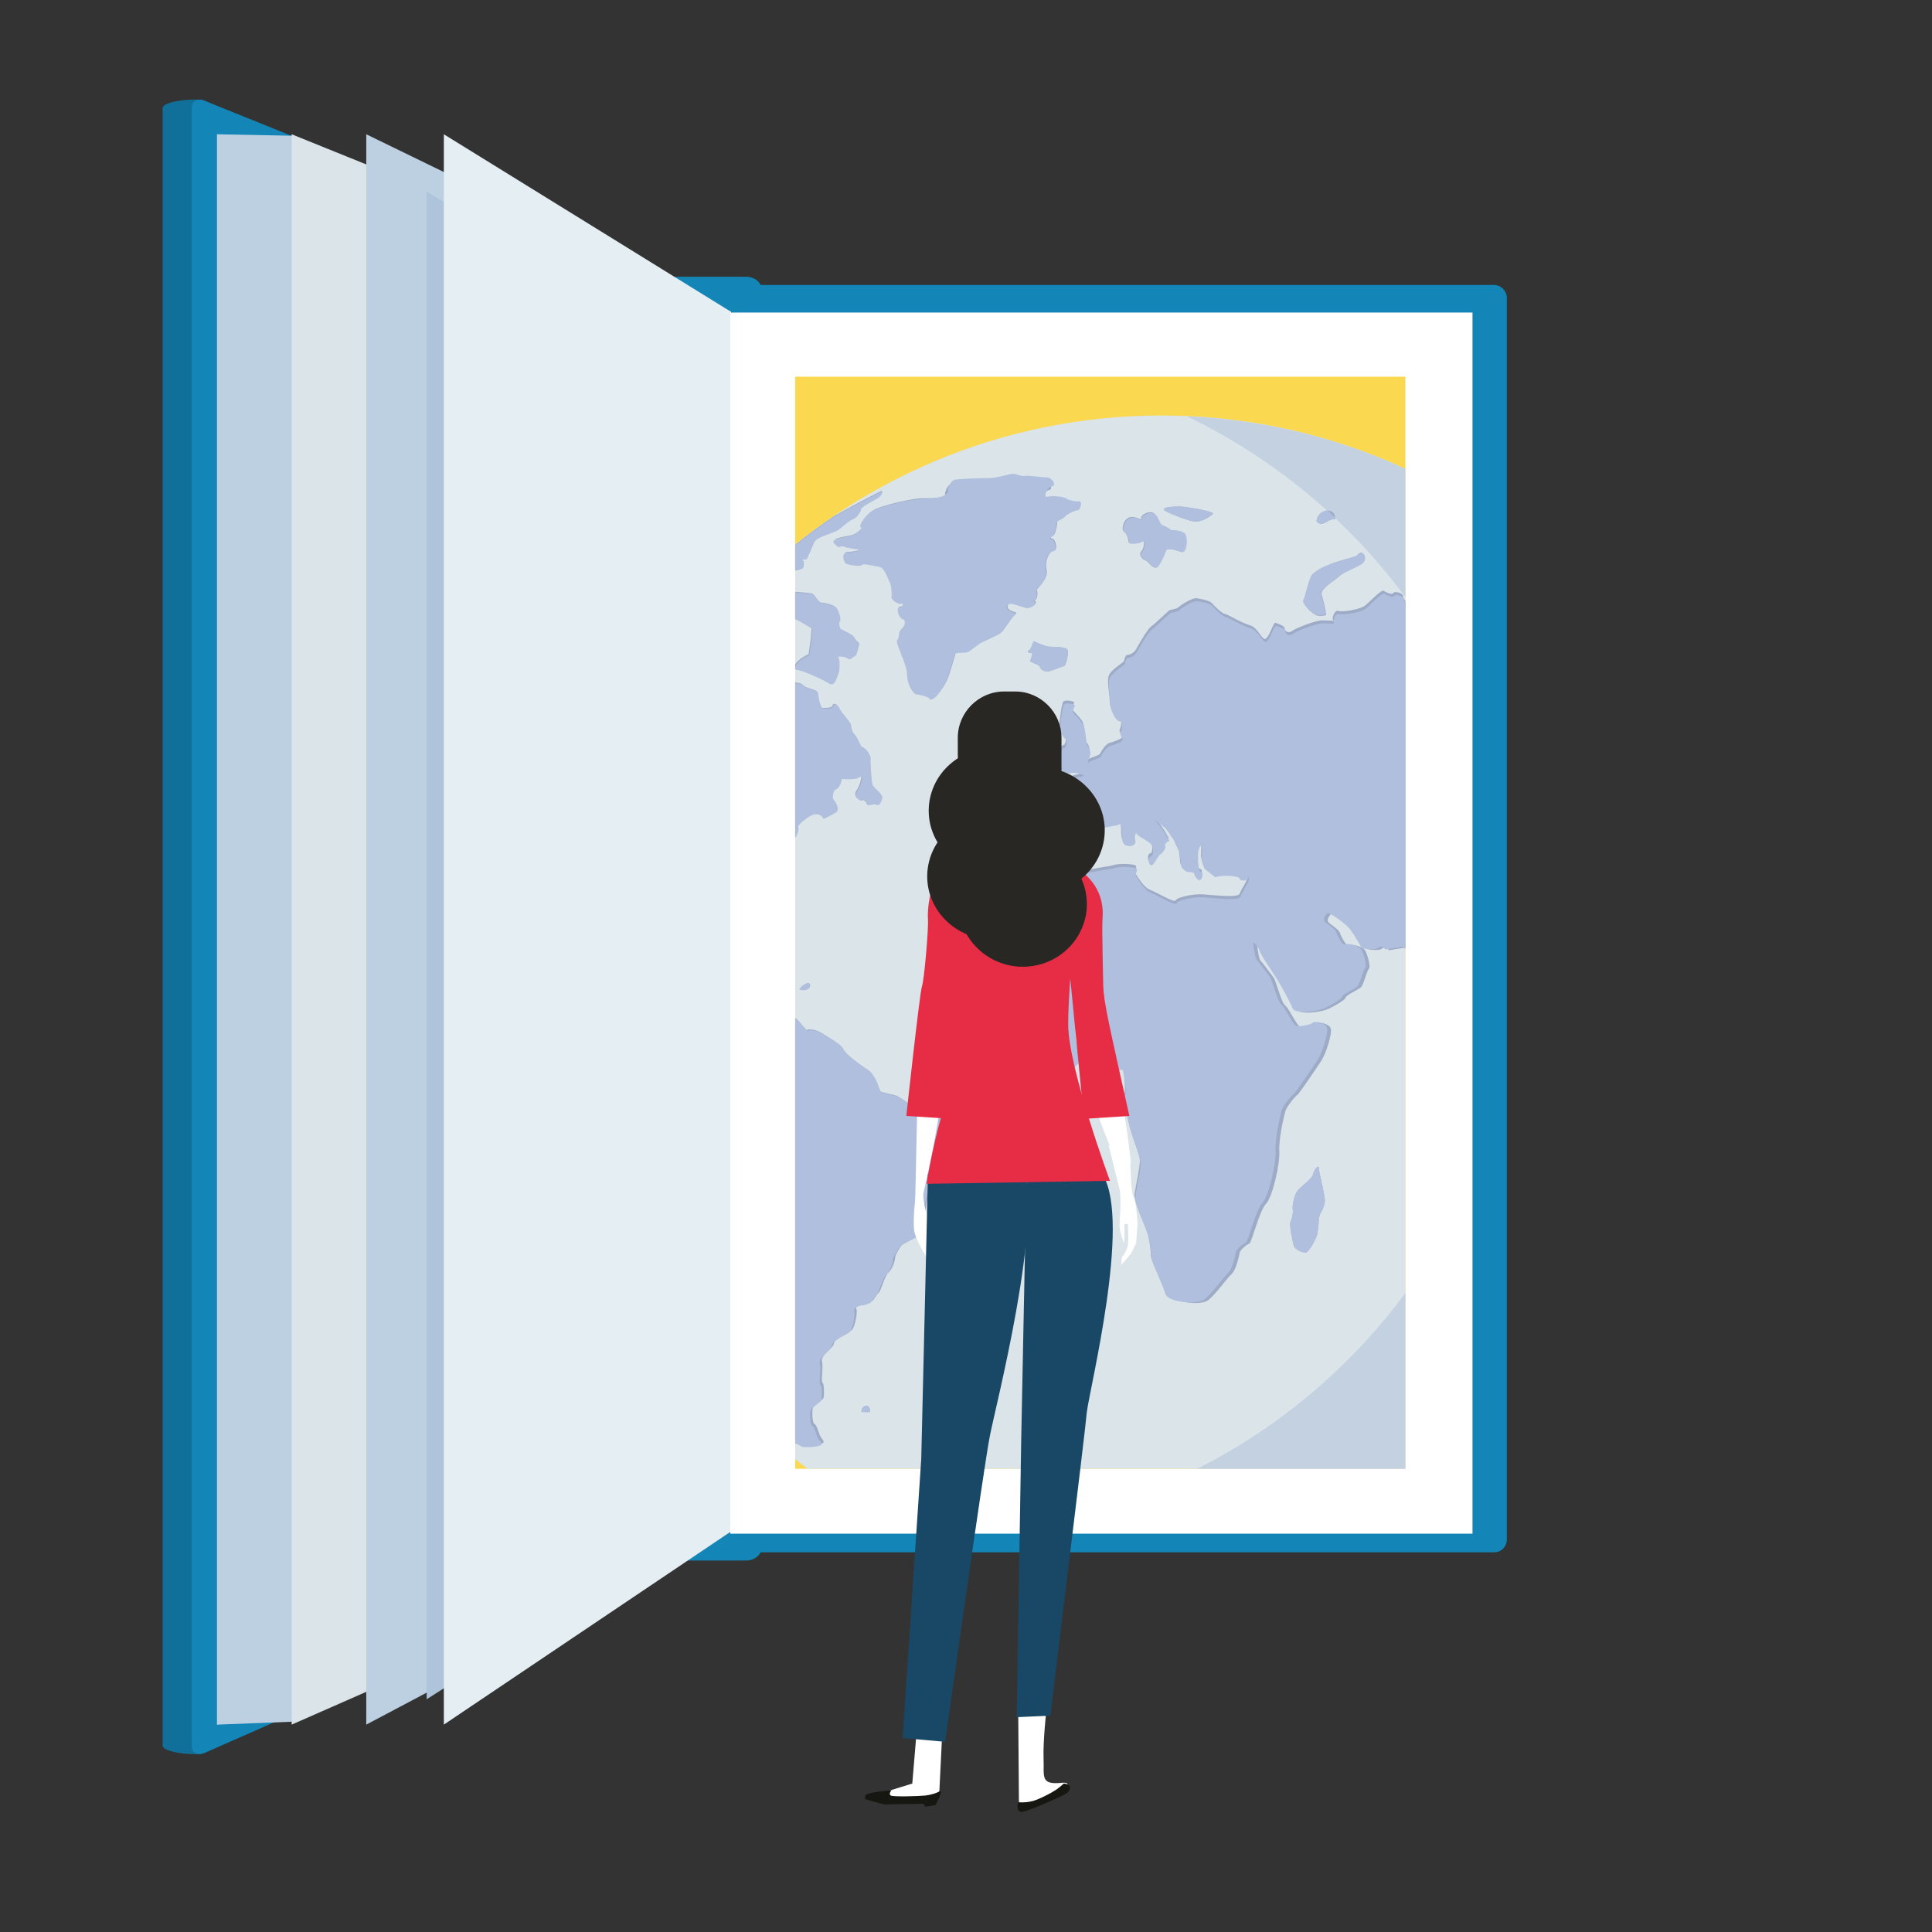 <?xml version="1.0" encoding="utf-8"?>
<!-- Generator: Adobe Illustrator 24.0.1, SVG Export Plug-In . SVG Version: 6.00 Build 0)  -->
<svg version="1.1" id="Calque_1" xmlns="http://www.w3.org/2000/svg" xmlns:xlink="http://www.w3.org/1999/xlink" x="0px" y="0px"
	 viewBox="0 0 259 259" style="enable-background:new 0 0 259 259;" xml:space="preserve">
<rect x="0" y="0" width="259" height="259" fill="#333333" stroke="none"/>
<style type="text/css">
	.st0{fill:#1386B7;}
	.st1{fill:#107099;}
	.st2{fill:#DBE4E9;}
	.st3{fill:#BCD0E2;}
	.st4{fill:#AEC4DB;}
	.st5{fill:#E4EEF3;}
	.st6{fill:#FFFFFF;}
	.st7{fill:#FAD84F;}
	.st8{clip-path:url(#SVGID_3_);}
	.st9{fill:#C4D1E1;}
	.st10{fill:#9EABC7;}
	.st11{fill:#D1ECFB;}
	.st12{fill:#B0BFDE;}
	.st13{fill:none;}
	.st14{fill:#282723;}
	.st15{fill:#161711;}
	.st16{fill:#194866;}
	.st17{fill:#E72D45;}
</style>
<g>
	<path class="st0" d="M93,206.4c0,0.9,0.8,1.7,1.7,1.7h105.6c1,0,1.7-0.8,1.7-1.7V39.9c0-0.9-0.8-1.7-1.7-1.7H94.8
		c-1,0-1.7,0.8-1.7,1.7L93,206.4L93,206.4z"/>
	<path class="st0" d="M88.8,207.5c0,0.9,0.9,1.7,2.1,1.7h9.1c1.2,0,2.1-0.8,2.1-1.7V38.8c0-0.9-0.9-1.7-2.1-1.7h-9.1
		c-1.2,0-2.1,0.8-2.1,1.7V207.5z"/>
	<path class="st1" d="M90.7,204.2c0,0.7-0.8,1.6-1.7,2L27.4,235c-1,0.4-5.6,0-5.6-1V14.5c0-1,4.6-1.4,5.6-1L89,39.9
		c1,0.4,1.7,1.3,1.7,2V204.2z"/>
	<path class="st0" d="M94.6,204.2c0,0.7-0.8,1.6-1.7,2L27.4,235c-1,0.4-1.7,0-1.7-1V14.5c0-1,0.8-1.4,1.7-1l65.5,26.4
		c1,0.4,1.7,1.3,1.7,2V204.2z"/>
	<polygon class="st2" points="29.1,231.2 98,201.3 98,43 29.1,18 	"/>
	<polygon class="st3" points="29.1,231.2 39.4,230.8 39.4,18.2 29.1,18 	"/>
	<polygon class="st2" points="39.1,231.2 98,205.3 98,41.8 39.1,18 	"/>
	<polygon class="st3" points="49.1,231.2 98,205.3 98,41.8 49.1,18 	"/>
	<polygon class="st4" points="57.2,227.8 95.5,203.3 95.5,48.3 57.2,25.7 	"/>
	<polygon class="st5" points="59.5,231.2 98,205.3 98,41.8 59.5,18 	"/>
	<rect x="97.9" y="41.9" class="st6" width="99.5" height="163.7"/>
	<g>
		<g>
			<rect id="SVGID_1_" x="106.6" y="50.5" class="st7" width="81.8" height="146.4"/>
		</g>
		<g>
			<defs>
				<rect id="SVGID_2_" x="106.6" y="50.5" width="81.8" height="146.4"/>
			</defs>
			<clipPath id="SVGID_3_">
				<use xlink:href="#SVGID_2_"  style="overflow:visible;"/>
			</clipPath>
			<g class="st8">
				<path class="st2" d="M155.7,55.7c-43.3,0-78.6,35.3-78.6,78.6s35.3,78.6,78.6,78.6s78.6-35.2,78.6-78.6
					C234.2,91,199,55.7,155.7,55.7z"/>
				<path class="st9" d="M159.1,55.8c26.4,12.7,44.7,39.7,44.7,70.9c0,43.3-35.3,78.6-78.6,78.6c-1.2,0-2.3,0-3.5-0.1
					c10.3,4.9,21.8,7.7,33.9,7.7c43.3,0,78.6-35.2,78.6-78.6C234.2,92.1,200.9,57.6,159.1,55.8z"/>
				<g>
					<path class="st10" d="M230.8,155.6c-1,0-2.4,0.5-2.4,0.9s-1.4,1-1.9,1.2s-1.4,1.6-1.6,2.1s-1.4,0.3-1.8,0.5s-1.3,0.9-1.3,1.3
						s-0.2,0.4-0.5-0.1c0,0,0,0-0.6,0.6c-0.7,0.7-0.7,0.7-0.7,0.7c-0.4,1.2-1.7,2.7-2.1,2.9c-0.4,0.1-0.5,2.2-0.5,3.1
						s0.3,1.9,0.7,2.3c0,0,0,0,0.1,0.7c0.2,1.3,0.2,1.3,0.2,1.3c-0.2,1,0.5,2,0.8,2.2c0.2,0.2,2.2-0.3,2.9-0.5
						c0.3-0.1,0.7-0.2,1.1-0.4c3.5-5.8,6.2-12.1,8.1-18.8C231.1,155.6,231,155.6,230.8,155.6z"/>
					<path class="st10" d="M101.1,157.6c-0.1,0.2,1.3,1.7,1.8,2.1c0.5,0.5,1.7,2.9,1.9,3.6c0.2,0.8,0.1,2,0,2.3s0.3,1,0.3,1.2
						c0.1,0.3-0.5,2.6-0.3,3.5s-1.1,3.8-1.1,5.3c0,1.4,0.7,3.3,1,3.2c0.3-0.1,0.4,1.3-0.1,1.5c-0.4,0.2-1,1.3-0.7,1.4
						c0.2,0.1,0,1.2,0.1,1.6c0.1,0.5,0.4,3.4,0.5,4.2c0.1,0.8,1.1,2.6,1.4,3.2c0.2,0.6,0.5,1.8,0.5,2c0.1,0.2,0.2,0.4,0.2,0.4
						s0.9,0.3,1.1,0.5c0.3,0.2,1.9,0.1,2.5-0.1c0.5-0.1,0-0.6-0.2-0.9s-0.5-1.6-0.8-1.7s-0.4-1.8-0.2-2.2s1.3-1,1.4-1.3
						s0.1-1.8-0.1-2c-0.3-0.2,0.1-2-0.1-2.9s1.5-1.7,1.6-2.4c0.1-0.7,2-1.5,2.4-1.8c0.4-0.4,0.8-2.4,0.6-2.8
						c-0.2-0.4,0.7-0.8,1.1-0.8s0.9-0.3,1-0.3c0.2,0,0.6-0.9,0.9-1.1s0.8-2.3,1.3-2.7c0.5-0.4,0.9-1.6,0.9-2s0.7-1.5,1-1.8
						c0.2-0.3,2-1.1,2.3-1.3c0.3-0.1,0.8-3,0.9-4s0.6-2.4,0.7-2.7c0-0.3,0.6-0.6,0.7-0.7s0.5-1.4,0.8-1.7c0.3-0.3,1.2-1.5,1.3-1.8
						c0-0.3,0.2-1,0.3-1.6c0,0,0,0,0-0.7c0-1.1,0-1.1,0-1.1c-0.3-0.9-1.3-1.9-1.5-1.7c-0.2,0.2-1.3-0.8-1.9-1s-1.9-0.4-2.3-0.4
						s-1.6-1-2.1-1.2s-1.9-0.4-2.2-0.6c-0.2-0.2-0.6-2.2-1.7-2.9c-1.1-0.7-3.1-2.2-3.3-2.8c-0.2-0.6-2.4-1.8-3-2.2
						c-0.7-0.4-1.7-0.5-1.8-0.3c-0.1,0.1-1-1.1-1.4-1.5c-0.4-0.3-1.7-0.6-1.8-0.3c-0.1,0.3-0.9,0.2-1.1-0.1
						c-0.2-0.3-0.9,0.1-1.2,0.2c-0.3,0.1-1.4,1.7-1.9,2.1s-1.1-0.4-1.4-0.5s-1.6,0.3-1.9,0.5s-1.1-1.7-0.9-2.6s-0.8-2.7-1.6-2.7
						c-0.8,0-1-1.9-0.9-2.6c0.2-0.7-1.4-1.1-1.8-1.2s-1.3,0.9-1.5,1.4s-3.6-0.6-3.2-2.7s2.1-4.2,2.5-4.5s2.6-0.4,3.1-0.1
						s0.9,0,1-0.1s1.9,0,2.5,0.2c0.5,0.2,1.3,2.3,1.9,2.6c0.6,0.3,0.8-1.4,0.9-1.8s-0.3-1.4-0.4-1.7c-0.1-0.3,0.9-2.8,1.8-3.3
						c0.8-0.4,1.7-1.9,1.7-2.1c-0.1-0.2,0.7-0.4,0.9-0.6c0.2-0.1,0-2.2,0.3-2.6c0.3-0.5,1.9-1.4,2.4-1.6s0.9-1.5,0.7-1.7
						c-0.2-0.2,1.3-1.5,2.1-1.7c0.8-0.2,1.4,0.4,1.3,0.6c0.2-0.1,1.2-0.6,1.7-0.9c0.5-0.4,0-1.3-0.3-1.6c-0.3-0.3-0.1-1.4,0.3-1.5
						s0.8-1.1,0.7-1.3c-0.1-0.2,1.7,0.2,2.4-0.3c0.7-0.5,0.2,1.2-0.3,1.9c-0.5,0.7,0.4,1.4,0.7,1.2c0.3-0.1,0.7,0.4,0.7,0.6
						c0.1,0.2,0.8-0.2,1.2,0c0.5,0.2,0.7-0.6,0.8-1c0-0.4-1.1-1.2-1.3-1.6c-0.2-0.5-0.3-3.1-0.3-3.7c0-0.5-0.8-1.4-1-1.3
						s-0.7-1.4-1.1-1.8c-0.4-0.3-0.5-1.1-0.5-1.3c0-0.3-1.3-1.6-1.6-2.3c-0.3-0.6-0.8-0.5-0.8-0.2s-0.9,0.3-1.3,0.3s-0.7-1.5-0.7-2
						s-1.7-0.6-2-1.1c-0.3-0.4-1.4-0.2-1.5-0.5c-0.2-0.3-1.1-0.6-1.3-0.5c-0.2,0.1-0.1,4-0.3,5.1c-0.2,1.1-1.1,2-1.4,2
						s-0.1,0.8,0.1,0.7c0.2-0.1-0.6,1.2-0.7,2s-0.9,0-1.1-0.8c-0.1-0.7-0.9-1.7-1.1-1.5c-0.2,0.3-0.7-0.3-0.9-0.1
						c-0.2,0.2-1.7-0.9-2.3-1.2c-0.6-0.3-0.9-2.2-1.3-2.3c-0.3-0.2,0-0.4-0.1-0.7c0-0.3,1.2-1.4,1.5-1.8c0.4-0.4,1.7-2.1,2.2-2.5
						s0.9-1.3,0.8-1.5s2.2-0.9,2.8-1.1c0.6-0.2,1.2-1.9,1.2-2.4c0.1-0.5-0.4-1.4-0.7-1.6c-0.3-0.1,0.9-0.2,1.2,0
						c0.4,0.2,1.6-0.4,2-0.1c0.5,0.2,1.4,0.8,2.1,1.2c0,0,0,0-0.1,1.3c-0.3,2.2-0.3,2.2-0.3,2.2c-1.8,0.8-2.3,2-1.7,2
						c0.6,0,3.5,1.3,4.3,1.8c0.8,0.6,1.1-0.8,1.3-1.3c0.2-0.5,0.2-1.9,0-2.1c-0.2-0.3,0.9-0.2,1.3,0.1c0.3,0.3,0.7-0.3,1-0.4
						c0.2-0.1,0.4-1.3,0.5-1.5s-0.5-0.5-0.6-0.8c0-0.3-1.3-0.9-1.7-1.1c-0.4-0.2-0.5-1.1-0.3-1.2c0.2-0.2-0.1-1.3-0.4-1.7
						c-0.2-0.4-1.6-0.7-2-0.7s-0.9-1.1-1.2-1.2c-0.3-0.1-2-0.3-2.4-0.2c-0.4,0.1-1.2-1.2-1.9-0.8c-0.7,0.4-1.5-0.5-1.8-0.7
						s-2,1.7-2,2.9c0,1.3,0.7,2.5,0.9,2.6c0.3,0-0.1,1.2-0.4,1.5s-1-0.4-0.7-0.6c0.3-0.3-0.7-1.6-1.1-2.2c-0.2-0.4-1.1-0.7-1.7-1
						c-0.4,0.4-0.7,0.8-1,1.2c0.1,0.5,0.3,1.1,0.1,1.5c-0.3,0.8-0.9,0.9-1,0.6c0-0.2-0.3-0.3-0.7-0.3c-9.5,11.4-15.8,25.6-17.7,41.1
						c0.4,0.4,0.8,0.9,0.9,1.3c0.2,0.7,1.4,1.1,1.6,1.3c0.2,0.1,0.3-1.3,0.1-1.7c-0.2-0.4,0.3-0.6,0.3-0.3c0,0.3,1.1,1.6,1.5,2
						c0.4,0.5,0.8,3.5,1.1,4.1c0.4,0.7,3.8,2,4.9,2.2s2.5,1.5,2.7,1.8c0.2,0.4,1.7,0.5,2,0.7c0.3,0.1,1.1,1.1,1.4,1.4
						c0.3,0.2,0.6,0.8,0.6,1s2,0.9,2.4,1.4c0.5,0.5,1.3,0.4,1.4,0.2c0.1-0.2,0.5,1,0.7,1.5c0.2,0.4,0.2,1.5,0.1,1.7
						c-0.2,0.2-0.4,2.1-0.8,2.5c-0.3,0.4-1,3.2-0.9,3.8c0.1,0.6,1.1,1.7,1.5,1.9c0.4,0.2,0.2,0.8-0.1,0.8c-0.3,0-0.2,2.8,0.6,3.2
						C100.6,156.2,101.2,157.4,101.1,157.6z"/>
					<path class="st10" d="M110.4,109.8L110.4,109.8C110.3,109.8,110.3,109.8,110.4,109.8z"/>
					<path class="st10" d="M105,76.6c0.9-0.2,2.5-0.4,2.6-0.7c0.1-0.2,0.1-0.9-0.1-1.1c0.1,0,0.3,0,0.5,0c0.4,0,1-2,1.3-2.4
						c0.4-0.5,2.5-1.1,3-1.4s1.6-1.4,2.1-1.5c0.4-0.1,1.1-1.1,1-1.3c-0.1-0.2,1.5-1.1,2.1-1.4s0.9-0.9,0.7-1c-0.1,0-3.4,1.7-6.4,3.4
						c-3.4,2.3-6.7,4.9-9.7,7.8C102.9,76.9,104.4,76.7,105,76.6z"/>
					<path class="st10" d="M161.8,174.4c1-0.6,2.7-3.1,3.3-3.6c0.6-0.5,1-2.4,1.1-2.9c0.1-0.4,1-1.1,1.3-1.2s1.3-4.3,2.2-5.3
						c0.9-0.9,1.9-5.4,1.8-7s0.6-4.7,0.8-5.4c0.2-0.7,1.3-2,1.7-2.3c0.3-0.3,2.5-3.5,3.2-4.6c0.7-1.2,1.4-3.7,1.2-4.2
						c-0.1-0.6-1.6-1-1.9-0.7s-1.7,0.5-2.1,0.5c-0.5,0-1.5-2.4-2.1-2.9s-1.2-3.3-1.6-3.8s-1.4-1.9-1.7-2.2c-0.3-0.3-0.4-1.8-0.5-2.2
						c-0.1-0.4,0.6,0.3,0.8,0.8c0.1,0.6,1.8,3,2.3,3.8s1.9,3.3,2.2,4.1c0.4,0.8,3.4,0.4,4.4-0.1s2.2-1.2,2.2-1.5
						c0.1-0.3,1.6-1,2-1.3s0.8-2.2,1.1-2.5c0.3-0.3-0.2-2-0.5-2.5s-1.9-0.9-2.2-0.7c-0.3,0.2-1-1.1-1.2-1.7
						c-0.2-0.5-1.4-1.1-1.6-1.5c-0.1-0.3,0.3-0.9,0.5-1s2.4,1.4,3,2.2c0.6,0.8,1.4,2.2,1.5,2.4c0.1,0.2,1.9,0.4,2.2,0.1
						c0.4-0.3,0.8-0.2,1,0.2c0,0,0,0,0.5-0.1c1.9-0.3,1.9-0.3,1.9-0.3c0.9,1,1.2,1.8,1.1,2c0,0.2,0.6,1,0.9,1.1
						c0.4,0.1,0.6,1.3,0.8,1.7c0.1,0.3,1.2,2.2,1.4,3c0.2,0.8,1.2,2.3,1.4,2.7c0.2,0.4,0.4,1.6,0.4,1.9s0.7,1,1.1,0.9
						c0.4,0,1.3-2.8,1.5-3.8s0.9-1.9,1.1-1.9s0.4-0.6,0.4-0.8c0-0.2,1.1-0.2,1.2-0.5s0.4-2.1,0.8-2.4s1.8-1.2,2.3-1.4
						c0.5-0.2,1.8,0.9,2,1.4c0.3,0.5,0.5,1.8,0.4,2s0.7,1.3,1.3,1.3c0.7,0,0.9,0.9,0.9,1.2c0,0.3,0.9,1.2,1.1,1.6s0.1,1.5,0,1.7
						c-0.1,0.3,0,1.7,0.1,2.1s2.2,2.5,3,3.1s1.1-1.3,0.7-1.9s-1.7-2-2.1-2.4c-0.3-0.4-0.4-2.1-0.3-2.6s1.2,0.3,1.6,0.6
						c0.4,0.3,1,1.1,1,1.3c0,0.3,2.8-1.3,2.9-3s1-3.6,1.1-4c0.1-0.5-0.3-1.1-0.5-1.1s0.4-1.3,1.2-1.3c0.8,0,2.6-2.1,3.1-2.9
						c0.4-0.8,1.3-1.5,1.4-1.6s0.7-2,0.8-2.8c0.1-0.8-0.5-2.1-0.5-2.5c-0.1-0.4-0.7-1.4-0.9-1.7c-0.2-0.3-0.3-1.4-0.2-1.6
						c0.1-0.2,0.8-0.4,0.9-0.6s0.9-1,0.8-1.4s0.5,0.5,0.9,0.8s0.8,2.3,1.2,2.5c0.5,0.2,2.3-2.1,2.1-3.6c-0.2-1.5,0.5-3.5,1-3.6
						c0.3-0.1,1.2-1.4,1.8-2.2c-4-11.6-10.7-22.1-19.3-30.5c-0.1,0-0.2,0-0.3,0c-0.7-0.1-0.7-0.1-0.7-0.1c-1.1-0.2-1.8-1.5-1.6-1.7
						c0.1-0.1,0-0.3,0-0.5c-0.6-0.6-1.3-1.1-1.9-1.7c-0.5,0-1.1,0-1.4,0c-0.7,0-2.1-0.5-2.4-0.8s-1.1,0.2-1.2,0.7s-1.6,0.7-1.7,1.1
						c-0.2,0.4-0.9,0.4-1.1,0.2c-0.2-0.2-1.6,0.5-2.3,0.6c-0.7,0.1-2,0.7-2.4,0.8c-0.3,0.1-1.1,0.9-1.2,1.2c-0.1,0.3-1,0.8-1.3,0.9
						s-0.2,1.4,0.1,1.6c0.4,0.2-0.7-0.2-1.2-0.4c-0.5-0.2-1,0.6-1.2,0.8c-0.2,0.3-0.6-0.2-0.6-0.6s-1.2-0.7-1.3-0.4
						c-0.2,0.3-1-0.1-1.3-0.3c-0.3-0.2-1.8,1.4-2.4,1.9c-0.6,0.6-3.2,1-3.7,0.8s-1,1.2-0.6,1.3c0.4,0.1-1.1-0.1-1.9,0
						s-3.2,1-3.7,1.4c-0.6,0.4-1-0.1-1-0.4s-0.9-0.6-1.2-0.7c-0.3-0.1-0.8,1.8-1.3,2.1c-0.5,0.4-1-1.5-2.2-1.8
						c-1.1-0.3-2.8-1.4-3.3-1.5s-1.5-1.2-1.8-1.5s-1.7-0.6-2.1-0.6c-0.5,0-1.9,0.8-2.3,1.2c-0.4,0.3-1,0.3-1.2,0.4s-1.8,1.7-2.5,2.2
						c-0.6,0.5-1.8,2.7-2.1,3.2c-0.4,0.5-0.9,0.6-1.1,0.6s-0.4,0.6-0.4,0.8c0,0.2-1.9,1.2-2.1,2.1s0.2,2.8,0.2,3.5s0.7,2.1,1.2,2.1
						s0.3,1.2,0.1,1.5c-0.1,0.3,0.3,0.7,0.3,1s-1.3,0.7-1.7,0.8c-0.4,0.1-1.1,1.1-1.2,1.4s-1.3,0.5-1.8,0.9c0.1-0.3,0.2-0.7,0.3-0.9
						c0.2-0.5-0.1-1.3-0.3-1.4c-0.2-0.2-0.3-2.5-0.6-2.9c-0.3-0.5-1.1-1.3-1.3-1.5c-0.2-0.2,0.1-0.8,0.2-1s-1.1-0.4-1.4-0.2
						c-0.3,0.2-0.5,2.4-0.6,3.1c-0.1,0.6,0.6,1.6,0.8,1.6c0.2,0.1,0.1,1.2-0.3,1.2s-0.8,1.7-0.6,2c0.2,0.4-0.3,1.1-0.5,1.3
						c-0.2,0.2,1.6,0.1,2.4,0c0.8,0,1.5,0.4,1.4,0.4c-0.1,0.1-1.6,0.3-1.9,0.6c-0.3,0.4-1.3,1.1-1.5,1.3c-0.2,0.3,0.3,0.9,0.8,0.9
						c0.4,0,0.9,1.5,1.3,1.8c0.3,0.3,0.2,1.1,0.1,1.3c-0.2,0.2-2.2-0.2-3,0s-1.8,1.8-1.8,2.5c-0.1,0.6,0.1,2.4,0.2,2.9s1.7,0.8,2,1
						s1.9,0,2.2,0.2c0.3,0.2,1.4-1.6,1.6-2.4s1.9-2.3,2.2-2.8c0.3-0.5,2.1-0.5,2.6-0.8c0.4-0.3,0.2,1.4,0.4,2.3
						c0.2,0.9,1.9,0.8,1.7-0.1c-0.2-0.8,0.2-1.2,0.2-0.9c0.1,0.3,1.7,1,2,1.5s0.2,1.5-0.1,1.5c-0.4,0-0.4,1.1,0,1.2s0.9-1.3,1.3-1.5
						s0.8-1.1,0.6-1.1c-0.2-0.1,0.4-0.8,0.6-0.6c0.2,0.3-0.9-1.7-1.6-2.4c-0.7-0.7-0.2-0.4,1.1,0.7c0,0,0,0,0.9,1.3
						c0.2,0.2,0.4,0.9,0.6,1.2c0.2,0.4,0.2,0.4,0.2,0.4c0.2,0.4,0.3,1.7,0.3,2s0.7,1,1.1,0.9c0.4,0,0.8,0.2,0.7,0.2
						c-0.1,0,0.3,0.9,0.7,0.9c0.4,0,0.6-1.1,0.2-1.1s-0.4-1.6-0.4-2.3c0-0.7,0.3-1.3,0.5-1.3c0.1,0,0,1.4,0,1.8c0,0.3,0.2,1,0.4,1.4
						c0,0,0,0,0.4,0.3c1,0.8,1,0.8,1,0.8c1.4-0.4,3.3-0.1,3.3,0.2c-0.1,0.3,1.1,0.4,1.1-0.1c0.1-0.5,0.1,0,0.1,0.3s-0.9,1.6-1.1,2.2
						s-3.4,0.2-4.9,0.1c-1.4-0.1-3.5,0.4-3.7,0.8c-0.1,0.4-2.4-1-3.4-1.4s-1.8-2-2-2.2s0.2-0.7,0.1-1s-2.4-0.4-3.1-0.1
						c-0.7,0.2-4.1,0.6-4.9,1s-2.1,0-2.4-0.1c-0.4-0.1-1.3,1.1-1.8,1.3c-0.5,0.2-1.1,1.8-1.3,3.6c0,0,0,0-0.6,1.2
						c-0.4,0.8-0.4,0.8-0.4,0.8c-1.1,0.9-2.4,3.8-2.8,4.3c-0.4,0.6-0.7,4.7-0.7,6.2c0,1.4,1.2,4.4,1.6,5.2c0.3,0.8,2.5,2.6,3.2,3.1
						c0.7,0.4,3,0.5,3.8,0.5c0.7,0,1.6-0.7,1.9-1.6c0,0,0,0,1.1,0.1c0.5,0.1,0.5,0.1,0.5,0.1c0,0.6,1.7,1.1,2.1,1.3
						c0.4,0.2,1.5,0.1,1.8,0s0.7,2.8,0.4,3.6c-0.2,0.8,0.6,3.8,0.8,4.6c0.2,0.9,1.2,3.3,1.3,4.2c0.1,0.9-0.6,3.7-0.7,4.7
						s1.3,3.8,1.6,4.8c0.4,1,0.6,3,0.6,3.5s1.5,3.4,1.8,4.6C157,174.7,160.8,175,161.8,174.4z"/>
					<path class="st10" d="M226.6,138.8c0.1,0.2,1-0.5,1.6-0.6s0.9-1.6,0.5-1.7s-1-1.3-1.3-1.4s-0.9,0.5-0.9,1s-1,0.6-1.2,1
						s-0.2,0.7,0,0.6C225.4,137.6,226.5,138.5,226.6,138.8z"/>
					<path class="st10" d="M225.4,147c0.3-0.1,0-1.6-0.6-1.7s-2.2,2-1.9,3.2c0.3,1.2,0.7,1.1,0.8,0.9c0.2-0.3,1.1,0.2,1.4,0.3
						c0.3,0.1,0.3-0.2,0-0.6C224.9,148.5,225.1,147.1,225.4,147z"/>
					<path class="st10" d="M222.2,145.5c0.1-0.5,0.2-2.2,0.3-2.5c0.1-0.3-0.9-1.3-1.4-1.5s-2.1,3.3-3.2,3.9s-1.5,2.7-1.3,3.2
						c0.3,0.5,2.7,0.7,3.1,1.1s0.9-0.1,1.1-0.1c0.2-0.1,0.2-0.2,0.1-0.3c-0.1-0.1,0.8-1,1-1.7C222,147,222.1,146.1,222.2,145.5z"/>
					<path class="st10" d="M215.8,151.3c-0.9-0.3-1.9,0.2-2,0.5s3.4,0.9,4.6,1.2c1.2,0.3,1.9,0.4,1.6,0.2
						C219.7,153.1,216.6,151.6,215.8,151.3z"/>
					<path class="st10" d="M222.9,128.4c0.3-0.4-0.4-2.2-0.7-1.8c-0.3,0.4-0.1,1.5,0,1.9C222.3,128.8,222.6,128.8,222.9,128.4z"/>
					<path class="st10" d="M225,132.4c0.2-0.5-0.3-1-1-1.2c-0.8-0.2-0.6,2.1-0.3,2.4C224,133.9,224.8,132.8,225,132.4z"/>
					<path class="st10" d="M229,146.5c0.9,0.6,2.9,0.3,3-0.9C231.1,145.1,228.9,145.1,229,146.5z"/>
					<path class="st10" d="M228.5,118.5c-0.4,0.3-0.6,0.9-0.5,1.2c-0.1,0-0.1,0-0.2,0c-0.3,0-0.3,1.2,0,1.4c0.3,0.2,1.1-0.9,1.5-1.2
						c0.4-0.3,1.2-0.4,1.3-0.4c0.1,0.1,0.8-0.1,1.6-0.5c0.1-0.1,0.3-0.3,0.4-0.5c-0.2-0.9-0.4-1.7-0.6-2.6c-0.4,0.3-0.8,0.6-1,0.8
						C230.7,117.1,229,118.2,228.5,118.5z"/>
					<path class="st10" d="M207.7,142.6L207.7,142.6C207.6,142.5,207.5,142.5,207.7,142.6z"/>
					<path class="st10" d="M213.4,147.9c-0.3-0.7-1.4-2-2.4-2.8c0,0,0,0-0.4-0.6c-0.4-0.7-0.4-0.7-0.4-0.7c-0.4-0.8-1.5-1.3-1.6-1.6
						c-0.1-0.2-0.5,0.7-0.8,0.4c0.2,0.1,0.6,0.4,1.2,0.9c1.1,0.8,3.1,5.9,3.5,6.2C212.9,150.1,213.7,148.6,213.4,147.9z"/>
					<path class="st10" d="M197.1,139.6c-0.3,0.6,1.5,1.8,1.6,1.5s-0.2-1.7-0.6-2C197.9,138.8,197.4,139,197.1,139.6z"/>
					<path class="st10" d="M173.4,166.9c0.1,0.6,1.3,1.1,1.7,1c0.4-0.1,1.4-1.9,1.5-2.5c0.1-0.5,0.2-1.7,0.2-1.9
						c0-0.3,0.2-0.9,0.3-1c0.1-0.1,0.4-0.7,0.5-1.4c0.1-0.7-0.8-3.9-0.8-4.5s-0.7,0.3-0.8,0.9c-0.2,0.6-1.8,1.7-2.1,2.2
						c-0.4,0.5-0.7,2.1-0.6,2.4s-0.1,1.4-0.3,1.7C172.8,164.2,173.3,166.3,173.4,166.9z"/>
					<path class="st10" d="M115.5,189.3c0.4,0,0.7,0,1.1,0C116.8,188.1,115.4,188.3,115.5,189.3z"/>
					<path class="st10" d="M144.3,67.7c-0.5,0.1-1.6-0.2-1.8-0.4c-0.2-0.2-2-0.4-2.5-0.2c-0.5,0.2-0.2-1.2,0.6-1.4
						c0.7-0.1,0.1-1.1-0.6-1.2c-0.8,0-2.6-0.3-3-0.2c-0.4,0.1-1.3-0.3-1.6-0.3c-0.3,0-2.5,0.7-3.6,0.6c-1.1,0-3.6,0.1-4.2,0.2
						c-0.6,0.2-1,1.2-0.9,1.6s-2.5,0.4-3.3,0.4s-5.2,0.9-6.3,1.6c-1.1,0.6-2,2.2-1.6,2.2s-0.6,0.9-1.2,1.1s-2.1,0.3-2.4,0.7
						c-0.3,0.3,0.4,0.6,0.5,0.8c0.1,0.2,0.5-0.2,0.9,0s1.6,0.3,2,0.4s-1.1,0.4-1.7,0.4c-0.7,0-0.5,1.3,0,1.5
						c0.6,0.2,1.9,0.4,2.1,0.1c0.1-0.2,1.6,0.2,2.3,0.3c0.7,0.1,1.2,1.8,1.4,2.1c0.2,0.4,0.3,1.7,0.2,2c0,0.4,1.2,1.1,1.4,0.8
						c0.2-0.2,0.2,0.6-0.3,0.5c-0.5,0-0.2,1.4,0.4,1.6s0.2,1.1-0.2,1.4c-0.4,0.3-0.2,1.1-0.5,1.4c-0.4,0.3,1.3,3.2,1.3,4.6
						c0,1.5,0.9,2.7,1.3,2.7c0.3,0,1.6,0.3,1.7,0.6c0.2,0.3,0.8-0.2,1-0.5c0.2-0.2,0.7-0.9,1.1-1.6c0.4-0.6,1.2-3.6,1.3-3.9
						c0.1-0.3,1.5-0.1,1.8-0.3c0.3-0.2,1.2-0.9,1.5-1.1s2.2-1,2.8-1.4c0.5-0.4,1.4-2.1,1.9-2.4c0.4-0.4-0.2-0.3-0.7-0.6
						c-0.5-0.3-0.3-0.8-0.1-0.9c0.2-0.2,1.7,0.3,2.3,0.5c0.5,0.2,1.6-0.5,1.2-0.8s-0.2-0.3,0-0.2c0.2,0.1,0.4-1,0.2-1.2
						c-0.2-0.2,1.6-1.5,1.3-2.8c-0.3-1.3,0.5-2.6,1-2.6s0.3-1.4-0.2-1.6c-0.6-0.1,0-0.3,0.2-0.5s0.5-1.5,0.4-1.7s0.9-0.5,1.1-0.8
						s1.4-0.9,1.8-0.9C144.5,68.8,144.7,67.7,144.3,67.7z"/>
					<path class="st10" d="M154.5,68.7c-0.6-0.2-1.7,0.4-1.5,0.8c0.1,0.4-0.9-0.5-1.7-0.1c-0.8,0.4-1,1.7-0.6,1.9
						c0.4,0.2,0.6,1.2,0.6,1.4c0,0.2,1.4,0.1,1.8-0.2c0.4-0.3,0.3,1.1-0.1,1.4c-0.4,0.4,0.1,1.1,0.5,1.2s0.9,1,1.4,1
						c0.4,0,1.1-1.6,1.3-2.2c0.2-0.6,1.5-0.1,2.2,0.1c0.6,0.2,0.9-2.2,0.2-2.6c-0.7-0.4-1.5-0.2-1.8-0.4c-0.3-0.3-0.8-0.5-1.1-0.6
						C155.4,70.3,155.1,68.9,154.5,68.7z"/>
					<path class="st10" d="M160,69.9c1.1,0.2,2.4-0.8,2.6-1c0.3-0.3-3.1-0.9-4.3-1c-1.3,0-2.3,0.1-2.3,0.4
						C156,68.5,158.9,69.7,160,69.9z"/>
					<path class="st10" d="M139.8,99.9c-0.3-0.1-0.4,1-0.4,1.4c0.1,0.4,1.1,0.4,1.5,0.3s0.8-0.4,0.8-0.8s-0.6-2-0.9-2
						S140.1,100,139.8,99.9z"/>
					<path class="st10" d="M143.1,87.1c-0.2-0.4-2-0.4-2.4-0.4s-1.7-0.5-2-0.7c-0.2-0.3-0.4,1.1-0.8,1.2c-0.4,0.2,0.2,0.4,0.4,0.3
						c0.2-0.1,0,0.7-0.2,1s1.2,0.5,1.3,0.9c0.1,0.4,0.7,0.7,1.2,0.6s1.6-0.6,2-0.7C142.9,89.4,143.3,87.5,143.1,87.1z"/>
					<path class="st10" d="M179.6,77.2c0.6-0.6,3.1-1.4,3.3-2c0.3-0.6-0.2-1.1-0.4-1.1c-0.3,0-0.6,0.3-0.6,0.4
						c-0.1,0.1-2.9,0.8-3.7,1.2c-0.9,0.4-1.9,1.1-2.2,1.4c-0.4,0.4-1,3.2-1.2,3.5s0.9,1.5,1.5,1.8c0.5,0.3,1.2,0.1,1.4,0.1
						c0.2-0.1-0.3-2-0.5-2.7C176.8,79,179,77.8,179.6,77.2z"/>
					<path class="st10" d="M176.5,69.9c0.9,0.9,1.4-0.4,2.5-0.3C179,67.7,176.5,68.4,176.5,69.9z"/>
					<path class="st10" d="M194.6,70.2c0,0.3,2.6,0.6,3.3,0.5c0.8-0.1-0.2-1.3-1.3-1.2C195.5,69.5,194.6,69.9,194.6,70.2z"/>
					<path class="st10" d="M100.6,89.5c-0.3,0.3,0,1.5,0.5,1.6c0.5,0,1.4-1.9,2-1.5s1.1,0.6,1,0.3c-0.1-0.2-1.9-1-2.1-1.1
						C101.7,88.6,100.9,89.2,100.6,89.5z"/>
					<path class="st10" d="M107.2,132.6c0,0.2,1.1,0.2,1.3-0.2c0.2-0.3,0.1-0.6-0.2-0.6C108,131.8,107.2,132.4,107.2,132.6z"/>
					<path class="st10" d="M102.2,130.7c0.5-0.1,0.3,0.8,0.4,1.1c0.1,0.3,1.4,0.6,1.7,0.8c0.3,0.2,0.9-0.4,1.4-0.3s-0.2-1.8-1-1.7
						c-0.9,0.1-1.6-0.8-1.8-0.9c-0.2-0.1-1.2-0.7-1.5-0.9c-0.3-0.2-2.5-0.4-3.3-0.4c-0.7,0-1.6,0.8-1.7,1c-0.1,0.3,1.2,0.4,1.6,0.2
						c0.4-0.2,2.1,0.2,2.5,0.6C100.9,130.6,101.7,130.8,102.2,130.7z"/>
					<path class="st10" d="M99.8,132.6c0,0.2,1.1,0.1,1.4,0.1s0.3-0.2,0-0.4C100.9,132,99.8,132.4,99.8,132.6z"/>
					<path class="st10" d="M100.6,126.7c-0.3-0.1-0.5,0.3-0.5,0.6c0,0.2,0.2,0.4,0.4,0.4C100.7,127.7,100.9,126.8,100.6,126.7z"/>
					<path class="st10" d="M103,126.9c-0.1-0.2-0.6-0.4-0.7-0.4s-0.2,0.4-0.2,0.8C102.1,127.8,103.1,127.1,103,126.9z"/>
					<path class="st10" d="M104.8,129.5c0.5-0.2,0.5-0.8,0.2-0.7c-0.3,0-0.8-0.8-1.1-0.9c-0.3-0.1-0.5,0.5-0.5,0.8s0.2,0.5,0.4,0.4
						C104,129,104.3,129.7,104.8,129.5z"/>
					<path class="st10" d="M232.4,147.5c-0.2,0.1-1.4,0.3-1.5,0c-0.1-0.2-0.4,0.5-0.6,0.6s-0.1,0.7,0.3,0.5c0.3-0.1,1.3,0.5,2.2,1
						c0.2-0.9,0.3-1.8,0.5-2.7C232.9,147.2,232.5,147.4,232.4,147.5z"/>
				</g>
				<path class="st11" d="M107.6,75c-0.1-0.1-0.4,0.2-0.3,0.3C107.4,75.5,107.7,75.2,107.6,75z"/>
				<path class="st11" d="M116.3,101c-0.1-0.1-0.4,0.2-0.3,0.3C116.1,101.4,116.4,101.1,116.3,101z"/>
				<g>
					<path class="st12" d="M126.5,156.5c0.3-0.3,1.2-1.5,1.3-1.8c0-0.3,0.2-1,0.3-1.6c0,0,0,0,0-0.7c0-1.1,0-1.1,0-1.1
						c-0.3-0.9-1.3-1.9-1.5-1.7c-0.2,0.2-1.3-0.8-1.9-1s-1.9-0.4-2.3-0.4s-1.6-1-2.1-1.2s-1.9-0.4-2.2-0.6c-0.2-0.2-0.6-2.2-1.7-2.9
						c-1.1-0.7-3.1-2.2-3.3-2.8c-0.2-0.6-2.4-1.8-3-2.2c-0.7-0.4-1.7-0.5-1.8-0.3c-0.1,0.1-1-1.1-1.4-1.5c-0.4-0.3-1.7-0.6-1.8-0.3
						c-0.1,0.3-0.9,0.2-1.1-0.1c-0.2-0.3-0.9,0.1-1.2,0.2c-0.3,0.1-1.4,1.7-1.9,2.1s-1.1-0.4-1.4-0.5s-1.6,0.3-1.9,0.5
						s-1.1-1.7-0.9-2.6s-0.8-2.7-1.6-2.7c-0.8,0-1-1.9-0.9-2.6c0.2-0.7-1.4-1.1-1.8-1.2s-1.3,0.9-1.5,1.4s-3.6-0.6-3.2-2.7
						s2.1-4.2,2.5-4.5s2.6-0.4,3.1-0.1s0.9,0,1-0.1s1.9,0,2.5,0.2c0.5,0.2,1.3,2.3,1.9,2.6c0.6,0.3,0.8-1.4,0.9-1.8
						s-0.3-1.4-0.4-1.7c-0.1-0.3,0.9-2.8,1.8-3.3c0.8-0.4,1.7-1.9,1.7-2.1c-0.1-0.2,0.7-0.4,0.9-0.6c0.2-0.1,0-2.2,0.3-2.6
						c0.3-0.5,1.9-1.4,2.4-1.6s0.9-1.5,0.7-1.7c-0.2-0.2,1.3-1.5,2.1-1.7c0.8-0.2,1.4,0.4,1.3,0.6c0.2-0.1,1.2-0.6,1.7-0.9
						c0.5-0.4,0-1.3-0.3-1.6c-0.3-0.3-0.1-1.4,0.3-1.5s0.8-1.1,0.7-1.3c-0.1-0.2,1.7,0.2,2.4-0.3c0.7-0.5,0.2,1.2-0.3,1.9
						c-0.5,0.7,0.4,1.4,0.7,1.2c0.3-0.1,0.7,0.4,0.7,0.6c0.1,0.2,0.8-0.2,1.2,0c0.5,0.2,0.7-0.6,0.8-1c0-0.4-1.1-1.2-1.3-1.6
						c-0.2-0.5-0.3-3.1-0.3-3.7c0-0.5-0.8-1.4-1-1.3s-0.7-1.4-1.1-1.8c-0.4-0.3-0.5-1.1-0.5-1.3c0-0.3-1.3-1.6-1.6-2.3
						c-0.3-0.6-0.8-0.5-0.8-0.2s-0.9,0.3-1.3,0.3s-0.7-1.5-0.7-2s-1.7-0.6-2-1.1c-0.3-0.4-1.4-0.2-1.5-0.5c-0.2-0.3-1.1-0.6-1.3-0.5
						c-0.2,0.1-0.1,4-0.3,5.1c-0.2,1.1-1.1,2-1.4,2s-0.1,0.8,0.1,0.7c0.2-0.1-0.6,1.2-0.7,2s-0.9,0-1.1-0.8
						c-0.1-0.7-0.9-1.7-1.1-1.5c-0.2,0.3-0.7-0.3-0.9-0.1c-0.2,0.2-1.7-0.9-2.3-1.2c-0.6-0.3-0.9-2.2-1.3-2.3
						c-0.3-0.2,0-0.4-0.1-0.7c0-0.3,1.2-1.4,1.5-1.8c0.4-0.4,1.7-2.1,2.2-2.5s0.9-1.3,0.8-1.5s2.2-0.9,2.8-1.1
						c0.6-0.2,1.2-1.9,1.2-2.4c0.1-0.5-0.4-1.4-0.7-1.6c-0.3-0.1,0.9-0.2,1.2,0c0.4,0.2,1.6-0.4,2-0.1c0.5,0.2,1.4,0.8,2.1,1.2
						c0,0,0,0-0.1,1.3c-0.3,2.2-0.3,2.2-0.3,2.2c-1.8,0.8-2.3,2-1.7,2c0.6,0,3.5,1.3,4.3,1.8c0.8,0.6,1.1-0.8,1.3-1.3
						c0.2-0.5,0.2-1.9,0-2.1c-0.2-0.3,0.9-0.2,1.3,0.1c0.3,0.3,0.7-0.3,1-0.4c0.2-0.1,0.4-1.3,0.5-1.5s-0.5-0.5-0.6-0.8
						c0-0.3-1.3-0.9-1.7-1.1c-0.4-0.2-0.5-1.1-0.3-1.2c0.2-0.2-0.1-1.3-0.4-1.7c-0.2-0.4-1.6-0.7-2-0.7s-0.9-1.1-1.2-1.2
						c-0.3-0.1-2-0.3-2.4-0.2c-0.4,0.1-1.2-1.2-1.9-0.8c-0.7,0.4-1.5-0.5-1.8-0.7s-2,1.7-2,2.9c0,1.3,0.7,2.5,0.9,2.6
						c0.3,0-0.1,1.2-0.4,1.5s-1-0.4-0.7-0.6c0.3-0.3-0.7-1.6-1.1-2.2c-0.2-0.4-1.1-0.7-1.7-1c-0.4,0.4-0.7,0.8-1,1.2
						c0.1,0.5,0.3,1.1,0.1,1.5c-0.3,0.8-0.9,0.9-1,0.6c0-0.2-0.3-0.3-0.7-0.3c-9.5,11.4-15.8,25.6-17.7,41.1
						c0.4,0.4,0.8,0.9,0.9,1.3c0.2,0.7,1.4,1.1,1.6,1.3c0.2,0.1,0.3-1.3,0.1-1.7c-0.2-0.4,0.3-0.6,0.3-0.3c0,0.3,1.1,1.6,1.5,2
						c0.4,0.5,0.8,3.5,1.1,4.1c0.4,0.7,3.8,2,4.9,2.2s2.5,1.5,2.7,1.8c0.2,0.4,1.7,0.5,2,0.7c0.3,0.1,1.1,1.1,1.4,1.4
						c0.3,0.2,0.6,0.8,0.6,1s2,0.9,2.4,1.4c0.5,0.5,1.3,0.4,1.4,0.2c0.1-0.2,0.5,1,0.7,1.5c0.2,0.4,0.2,1.5,0.1,1.7
						c-0.2,0.2-0.4,2.1-0.8,2.5c-0.3,0.4-1,3.2-0.9,3.8c0.1,0.6,1.1,1.7,1.5,1.9c0.4,0.2,0.2,0.8-0.1,0.8c-0.3,0-0.2,2.8,0.6,3.2
						c0.7,0.4,1.3,1.6,1.2,1.8c-0.1,0.2,1.3,1.7,1.8,2.1c0.5,0.5,1.7,2.9,1.9,3.6c0.2,0.8,0.1,2,0,2.3s0.3,1,0.3,1.2
						c0.1,0.3-0.5,2.6-0.3,3.5s-1.1,3.8-1.1,5.3c0,1.4,0.7,3.3,1,3.2c0.3-0.1,0.4,1.3-0.1,1.5c-0.4,0.2-1,1.3-0.7,1.4
						c0.2,0.1,0,1.2,0.1,1.6c0.1,0.5,0.4,3.4,0.5,4.2c0.1,0.8,1.1,2.6,1.4,3.2c0.2,0.6,0.5,1.8,0.5,2c0.1,0.2,0.2,0.4,0.2,0.4
						s0.9,0.3,1.1,0.5c0.3,0.2,1.9,0.1,2.5-0.1c0.5-0.1,0-0.6-0.2-0.9s-0.5-1.6-0.8-1.7s-0.4-1.8-0.2-2.2s1.3-1,1.4-1.3
						s0.1-1.8-0.1-2c-0.3-0.2,0.1-2-0.1-2.9s1.5-1.7,1.6-2.4c0.1-0.7,2-1.5,2.4-1.8c0.4-0.4,0.8-2.4,0.6-2.8
						c-0.2-0.4,0.7-0.8,1.1-0.8s0.9-0.3,1-0.3c0.2,0,0.6-0.9,0.9-1.1s0.8-2.3,1.3-2.7c0.5-0.4,0.9-1.6,0.9-2s0.7-1.5,1-1.8
						c0.2-0.3,2-1.1,2.3-1.3c0.3-0.1,0.8-3,0.9-4s0.6-2.4,0.7-2.7c0-0.3,0.6-0.6,0.7-0.7C125.8,158.1,126.2,156.8,126.5,156.5z"/>
					<line class="st13" x1="110.4" y1="109.8" x2="110.4" y2="109.8"/>
					<path class="st12" d="M109.3,72.5c0.4-0.5,2.5-1.1,3-1.4s1.6-1.4,2.1-1.5c0.4-0.1,1.1-1.1,1-1.3c-0.1-0.2,1.5-1.1,2.1-1.4
						s0.9-0.9,0.7-1c-0.1,0-3.4,1.7-6.4,3.4c-3.4,2.3-6.7,4.9-9.7,7.8c0.9-0.1,2.4-0.2,3-0.3c0.9-0.2,2.5-0.4,2.6-0.7
						c0.1-0.2,0.1-0.9-0.1-1.1c0.1,0,0.3,0,0.5,0C108.3,74.9,108.9,72.9,109.3,72.5z"/>
					<path class="st12" d="M188.9,80.8c0,0,0,0.1-0.1,0.1c-0.2,0.3-0.6-0.2-0.6-0.6s-1.2-0.7-1.3-0.4c-0.2,0.3-1-0.1-1.3-0.3
						c-0.3-0.2-1.8,1.4-2.4,1.9c-0.6,0.6-3.2,1-3.7,0.8s-1,1.2-0.6,1.3c0.4,0.1-1.1-0.1-1.9,0s-3.2,1-3.7,1.4c-0.6,0.4-1-0.1-1-0.4
						s-0.9-0.6-1.2-0.7c-0.3-0.1-0.8,1.8-1.3,2.1c-0.5,0.4-1-1.5-2.2-1.8c-1.1-0.3-2.8-1.4-3.3-1.5s-1.5-1.2-1.8-1.5
						s-1.7-0.6-2.1-0.6c-0.5,0-1.9,0.8-2.3,1.2c-0.4,0.3-1,0.3-1.2,0.4s-1.8,1.7-2.5,2.2c-0.6,0.5-1.8,2.7-2.1,3.2
						c-0.4,0.5-0.9,0.6-1.1,0.6s-0.4,0.6-0.4,0.8c0,0.2-1.9,1.2-2.1,2.1s0.2,2.8,0.2,3.5s0.7,2.1,1.2,2.1s0.3,1.2,0.1,1.5
						c-0.1,0.3,0.3,0.7,0.3,1s-1.3,0.7-1.7,0.8c-0.4,0.1-1.1,1.1-1.2,1.4s-1.3,0.5-1.8,0.9c0.1-0.3,0.2-0.7,0.3-0.9
						c0.2-0.5-0.1-1.3-0.3-1.4c-0.2-0.2-0.3-2.5-0.6-2.9c-0.3-0.5-1.1-1.3-1.3-1.5c-0.2-0.2,0.1-0.8,0.2-1s-1.1-0.4-1.4-0.2
						c-0.3,0.2-0.5,2.4-0.6,3.1c-0.1,0.6,0.6,1.6,0.8,1.6c0.2,0.1,0.1,1.2-0.3,1.2s-0.8,1.7-0.6,2c0.2,0.4-0.3,1.1-0.5,1.3
						c-0.2,0.2,1.6,0.1,2.4,0c0.8,0,1.5,0.4,1.4,0.4c-0.1,0.1-1.6,0.3-1.9,0.6c-0.3,0.4-1.3,1.1-1.5,1.3c-0.2,0.3,0.3,0.9,0.8,0.9
						c0.4,0,0.9,1.5,1.3,1.8c0.3,0.3,0.2,1.1,0.1,1.3c-0.2,0.2-2.2-0.2-3,0s-1.8,1.8-1.8,2.5c-0.1,0.6,0.1,2.4,0.2,2.9s1.7,0.8,2,1
						s1.9,0,2.2,0.2c0.3,0.2,1.4-1.6,1.6-2.4s1.9-2.3,2.2-2.8c0.3-0.5,2.1-0.5,2.6-0.8c0.4-0.3,0.2,1.4,0.4,2.3
						c0.2,0.9,1.9,0.8,1.7-0.1c-0.2-0.8,0.2-1.2,0.2-0.9c0.1,0.3,1.7,1,2,1.5s0.2,1.5-0.1,1.5c-0.4,0-0.4,1.1,0,1.2s0.9-1.3,1.3-1.5
						s0.8-1.1,0.6-1.1c-0.2-0.1,0.4-0.8,0.6-0.6c0.2,0.3-0.9-1.7-1.6-2.4c-0.7-0.7-0.2-0.4,1.1,0.7c0,0,0,0,0.9,1.3
						c0.2,0.2,0.4,0.9,0.6,1.2c0.2,0.4,0.2,0.4,0.2,0.4c0.2,0.4,0.3,1.7,0.3,2s0.7,1,1.1,0.9c0.4,0,0.8,0.2,0.7,0.2
						c-0.1,0,0.3,0.9,0.7,0.9c0.4,0,0.6-1.1,0.2-1.1s-0.4-1.6-0.4-2.3c0-0.7,0.3-1.3,0.5-1.3c0.1,0,0,1.4,0,1.8c0,0.3,0.2,1,0.4,1.4
						c0,0,0,0,0.4,0.3c1,0.8,1,0.8,1,0.8c1.4-0.4,3.3-0.1,3.3,0.2c-0.1,0.3,1.1,0.4,1.1-0.1c0.1-0.5,0.1,0,0.1,0.3s-0.9,1.6-1.1,2.2
						s-3.4,0.2-4.9,0.1c-1.4-0.1-3.5,0.4-3.7,0.8c-0.1,0.4-2.4-1-3.4-1.4s-1.8-2-2-2.2s0.2-0.7,0.1-1s-2.4-0.4-3.1-0.1
						c-0.7,0.2-4.1,0.6-4.9,1s-2.1,0-2.4-0.1c-0.4-0.1-1.3,1.1-1.8,1.3c-0.5,0.2-1.1,1.8-1.3,3.6c0,0,0,0-0.6,1.2
						c-0.4,0.8-0.4,0.8-0.4,0.8c-1.1,0.9-2.4,3.8-2.8,4.3c-0.4,0.6-0.7,4.7-0.7,6.2c0,1.4,1.2,4.4,1.6,5.2c0.3,0.8,2.5,2.6,3.2,3.1
						c0.7,0.4,3,0.5,3.8,0.5c0.7,0,1.6-0.7,1.9-1.6c0,0,0,0,1.1,0.1c0.5,0.1,0.5,0.1,0.5,0.1c0,0.6,1.7,1.1,2.1,1.3
						c0.4,0.2,1.5,0.1,1.8,0s0.7,2.8,0.4,3.6c-0.2,0.8,0.6,3.8,0.8,4.6c0.2,0.9,1.2,3.3,1.3,4.2c0.1,0.9-0.6,3.7-0.7,4.7
						s1.3,3.8,1.6,4.8c0.4,1,0.6,3,0.6,3.5s1.5,3.4,1.8,4.6s4.1,1.5,5.1,0.9s2.7-3.1,3.3-3.6c0.6-0.5,1-2.4,1.1-2.9
						c0.1-0.4,1-1.1,1.3-1.2s1.3-4.3,2.2-5.3c0.9-0.9,1.9-5.4,1.8-7s0.6-4.7,0.8-5.4c0.2-0.7,1.3-2,1.7-2.3c0.3-0.3,2.5-3.5,3.2-4.6
						c0.7-1.2,1.4-3.7,1.2-4.2c-0.1-0.6-1.6-1-1.9-0.7s-1.7,0.5-2.1,0.5c-0.5,0-1.5-2.4-2.1-2.9s-1.2-3.3-1.6-3.8s-1.4-1.9-1.7-2.2
						c-0.3-0.3-0.4-1.8-0.5-2.2c-0.1-0.4,0.6,0.3,0.8,0.8c0.1,0.6,1.8,3,2.3,3.8s1.9,3.3,2.2,4.1c0.4,0.8,3.4,0.4,4.4-0.1
						s2.2-1.2,2.2-1.5c0.1-0.3,1.6-1,2-1.3s0.8-2.2,1.1-2.5c0.3-0.3-0.2-2-0.5-2.5s-1.9-0.9-2.2-0.7c-0.3,0.2-1-1.1-1.2-1.7
						c-0.2-0.5-1.4-1.1-1.6-1.5c-0.1-0.3,0.3-0.9,0.5-1s2.4,1.4,3,2.2c0.6,0.8,1.4,2.2,1.5,2.4c0.1,0.2,1.9,0.4,2.2,0.1
						c0.4-0.3,0.8-0.2,1,0.2c0,0,0,0,0.5-0.1c1.9-0.3,1.9-0.3,1.9-0.3c0.9,1,1.2,1.8,1.1,2c0,0.2,0.6,1,0.9,1.1
						c0.4,0.1,0.6,1.3,0.8,1.7c0.1,0.3,1.2,2.2,1.4,3c0.2,0.8,1.2,2.3,1.4,2.7c0.2,0.4,0.4,1.6,0.4,1.9s0.7,1,1.1,0.9
						c0.4,0,1.3-2.8,1.5-3.8s0.9-1.9,1.1-1.9s0.4-0.6,0.4-0.8c0-0.2,1.1-0.2,1.2-0.5s0.4-2.1,0.8-2.4s1.8-1.2,2.3-1.4
						c0.2-0.1,0.4,0,0.6,0.2c0-1.1,0.1-2.2,0.1-3.3C203.8,109.5,198.3,93.7,188.9,80.8z"/>
					<path class="st12" d="M198.8,141.1c0.1-0.3-0.2-1.7-0.6-2c-0.3-0.3-0.8-0.1-1.1,0.5C196.9,140.2,198.6,141.4,198.8,141.1z"/>
					<path class="st12" d="M173.4,166.9c0.1,0.6,1.3,1.1,1.7,1c0.4-0.1,1.4-1.9,1.5-2.5c0.1-0.5,0.2-1.7,0.2-1.9
						c0-0.3,0.2-0.9,0.3-1c0.1-0.1,0.4-0.7,0.5-1.4c0.1-0.7-0.8-3.9-0.8-4.5s-0.7,0.3-0.8,0.9c-0.2,0.6-1.8,1.7-2.1,2.2
						c-0.4,0.5-0.7,2.1-0.6,2.4s-0.1,1.4-0.3,1.7C172.8,164.2,173.3,166.3,173.4,166.9z"/>
					<path class="st12" d="M115.5,189.3c0.4,0,0.7,0,1.1,0C116.8,188.1,115.4,188.3,115.5,189.3z"/>
					<path class="st12" d="M123.3,66.9c-0.8,0-5.2,0.9-6.3,1.6c-1.1,0.6-2,2.2-1.6,2.2s-0.6,0.9-1.2,1.1s-2.1,0.3-2.4,0.7
						c-0.3,0.3,0.4,0.6,0.5,0.8c0.1,0.2,0.5-0.2,0.9,0s1.6,0.3,2,0.4s-1.1,0.4-1.7,0.4c-0.7,0-0.5,1.3,0,1.5
						c0.6,0.2,1.9,0.4,2.1,0.1c0.1-0.2,1.6,0.2,2.3,0.3c0.7,0.1,1.2,1.8,1.4,2.1c0.2,0.4,0.3,1.7,0.2,2c0,0.4,1.2,1.1,1.4,0.8
						c0.2-0.2,0.2,0.6-0.3,0.5c-0.5,0-0.2,1.4,0.4,1.6s0.2,1.1-0.2,1.4c-0.4,0.3-0.2,1.1-0.5,1.4c-0.4,0.3,1.3,3.2,1.3,4.6
						c0,1.5,0.9,2.7,1.3,2.7c0.3,0,1.6,0.3,1.7,0.6c0.2,0.3,0.8-0.2,1-0.5c0.2-0.2,0.7-0.9,1.1-1.6c0.4-0.6,1.2-3.6,1.3-3.9
						c0.1-0.3,1.5-0.1,1.8-0.3c0.3-0.2,1.2-0.9,1.5-1.1s2.2-1,2.8-1.4c0.5-0.4,1.4-2.1,1.9-2.4c0.4-0.4-0.2-0.3-0.7-0.6
						c-0.5-0.3-0.3-0.8-0.1-0.9c0.2-0.2,1.7,0.3,2.3,0.5c0.5,0.2,1.6-0.5,1.2-0.8s-0.2-0.3,0-0.2c0.2,0.1,0.4-1,0.2-1.2
						c-0.2-0.2,1.6-1.5,1.3-2.8c-0.3-1.3,0.5-2.6,1-2.6s0.3-1.4-0.2-1.6c-0.6-0.1,0-0.3,0.2-0.5s0.5-1.5,0.4-1.7s0.9-0.5,1.1-0.8
						s1.4-0.9,1.8-0.9c0.4-0.1,0.6-1.2,0.2-1.2c-0.5,0.1-1.6-0.2-1.8-0.4c-0.2-0.2-2-0.4-2.5-0.2c-0.5,0.2-0.2-1.2,0.6-1.4
						c0.7-0.1,0.1-1.1-0.6-1.2c-0.8,0-2.6-0.3-3-0.2c-0.4,0.1-1.3-0.3-1.6-0.3c-0.3,0-2.5,0.7-3.6,0.6c-1.1,0-3.6,0.1-4.2,0.2
						c-0.6,0.2-1,1.2-0.9,1.6C126.7,66.9,124.1,66.9,123.3,66.9z"/>
					<path class="st12" d="M153.6,75.1c0.4,0.1,0.9,1,1.4,1c0.4,0,1.1-1.6,1.3-2.2c0.2-0.6,1.5-0.1,2.2,0.1c0.6,0.2,0.9-2.2,0.2-2.6
						c-0.7-0.4-1.5-0.2-1.8-0.4c-0.3-0.3-0.8-0.5-1.1-0.6c-0.3-0.1-0.6-1.5-1.2-1.6c-0.6-0.2-1.7,0.4-1.5,0.8
						c0.1,0.4-0.9-0.5-1.7-0.1c-0.8,0.4-1,1.7-0.6,1.9c0.4,0.2,0.6,1.2,0.6,1.4c0,0.2,1.4,0.1,1.8-0.2c0.4-0.3,0.3,1.1-0.1,1.4
						C152.7,74.3,153.2,75,153.6,75.1z"/>
					<path class="st12" d="M162.6,68.9c0.3-0.3-3.1-0.9-4.3-1c-1.3,0-2.3,0.1-2.3,0.4s2.9,1.4,4,1.6C161.1,70,162.3,69.1,162.6,68.9
						z"/>
					<path class="st12" d="M139.8,99.9c-0.3-0.1-0.4,1-0.4,1.4c0.1,0.4,1.1,0.4,1.5,0.3s0.8-0.4,0.8-0.8s-0.6-2-0.9-2
						S140.1,100,139.8,99.9z"/>
					<path class="st12" d="M143.1,87.1c-0.2-0.4-2-0.4-2.4-0.4s-1.7-0.5-2-0.7c-0.2-0.3-0.4,1.1-0.8,1.2c-0.4,0.2,0.2,0.4,0.4,0.3
						c0.2-0.1,0,0.7-0.2,1s1.2,0.5,1.3,0.9c0.1,0.4,0.7,0.7,1.2,0.6s1.6-0.6,2-0.7C142.9,89.4,143.3,87.5,143.1,87.1z"/>
					<path class="st12" d="M175.9,77c-0.4,0.4-1,3.2-1.2,3.5s0.9,1.5,1.5,1.8c0.5,0.3,1.2,0.1,1.4,0.1c0.2-0.1-0.3-2-0.5-2.7
						c-0.3-0.7,1.9-1.9,2.5-2.5s3.1-1.4,3.3-2c0.3-0.6-0.2-1.1-0.4-1.1c-0.3,0-0.6,0.3-0.6,0.4c-0.1,0.1-2.9,0.8-3.7,1.2
						C177.2,76,176.3,76.6,175.9,77z"/>
					<path class="st12" d="M176.5,69.9c0.9,0.9,1.4-0.4,2.5-0.3c0-0.1,0-0.1,0-0.2c-0.3-0.3-0.7-0.6-1-1
						C177.3,68.5,176.5,69,176.5,69.9z"/>
					<path class="st12" d="M100.6,89.5c-0.3,0.3,0,1.5,0.5,1.6c0.5,0,1.4-1.9,2-1.5s1.1,0.6,1,0.3c-0.1-0.2-1.9-1-2.1-1.1
						C101.7,88.6,100.9,89.2,100.6,89.5z"/>
					<path class="st12" d="M107.2,132.6c0,0.2,1.1,0.2,1.3-0.2c0.2-0.3,0.1-0.6-0.2-0.6C108,131.8,107.2,132.4,107.2,132.6z"/>
					<path class="st12" d="M102.2,130.7c0.5-0.1,0.3,0.8,0.4,1.1c0.1,0.3,1.4,0.6,1.7,0.8c0.3,0.2,0.9-0.4,1.4-0.3s-0.2-1.8-1-1.7
						c-0.9,0.1-1.6-0.8-1.8-0.9c-0.2-0.1-1.2-0.7-1.5-0.9c-0.3-0.2-2.5-0.4-3.3-0.4c-0.7,0-1.6,0.8-1.7,1c-0.1,0.3,1.2,0.4,1.6,0.2
						c0.4-0.2,2.1,0.2,2.5,0.6C100.9,130.6,101.7,130.8,102.2,130.7z"/>
					<path class="st12" d="M99.8,132.6c0,0.2,1.1,0.1,1.4,0.1s0.3-0.2,0-0.4C100.9,132,99.8,132.4,99.8,132.6z"/>
					<path class="st12" d="M100.6,126.7c-0.3-0.1-0.5,0.3-0.5,0.6c0,0.2,0.2,0.4,0.4,0.4C100.7,127.7,100.9,126.8,100.6,126.7z"/>
					<path class="st12" d="M103,126.9c-0.1-0.2-0.6-0.4-0.7-0.4s-0.2,0.4-0.2,0.8C102.1,127.8,103.1,127.1,103,126.9z"/>
					<path class="st12" d="M104.8,129.5c0.5-0.2,0.5-0.8,0.2-0.7c-0.3,0-0.8-0.8-1.1-0.9c-0.3-0.1-0.5,0.5-0.5,0.8s0.2,0.5,0.4,0.4
						C104,129,104.3,129.7,104.8,129.5z"/>
				</g>
			</g>
		</g>
	</g>
	<g>
		<g>
			<path class="st6" d="M125.7,138.2c0,0,1.4,0.2,0.6,7.9c-0.8,7.7-3.7,18.8-3.7,18.8L123,147C123,147,123.4,140.1,125.7,138.2z"/>
			<path class="st6" d="M123.8,158.9c-0.3,3.7,1.3,5.4,1.7,6.9c0.4,1.5,1.1,3,1.1,3c-1.4-0.9-1.3-2.1-1.7-2.7
				c-0.4-0.6-0.2-0.5-0.4,0.8c-0.1,0.7,1,2.1,1.6,3.1c0.5,0.9,0.5,1.4,0.5,1.4s-1.1-1-2-2.3c-1.1-1.5-1.9-3.4-2-3.9
				c-0.2-0.8-0.1-3.3,0.2-5C123.1,158.2,124,156.3,123.8,158.9z"/>
		</g>
		<path class="st14" d="M142.3,104.1c0,3.4-2.8,6.2-6.2,6.2l-1.5-2.9c-3.4,0-6.2-2.8-6.2-6.2v-2.3c0-3.4,2.8-6.2,6.2-6.2h1.5
			c3.4,0,6.2,2.8,6.2,6.2V104.1z"/>
		<polygon class="st6" points="126.4,230.6 125.9,240.7 119.6,241.2 116.8,240.8 122.3,239.1 123,230.7 		"/>
		<path class="st15" d="M125.4,242l-1.4,0.2l-0.2-0.4l-5.3,0.1l-2.5-0.7c0,0-0.1-0.4,0.1-0.6c0.7-0.4,3.4-0.6,3.4-0.6
			s-0.4,0.5-0.1,0.7s3.8,0.1,4.7,0c1.5-0.2,2-0.7,2-0.6C126.3,240.4,125.4,242,125.4,242z"/>
		<path class="st16" d="M124.4,157.4l-0.9,38.2L121,233l5.7,0.5c0,0,5.3-37.7,6-41c0.6-3.3,7.4-29.5,4.3-36.1
			C133.8,149.6,124.4,157.4,124.4,157.4z"/>
		<path class="st6" d="M146.8,136.1c3.2,3.9,4.8,19.7,4.8,19.7s-1,6.1-6.9-14.3C143,135.5,146,135.2,146.8,136.1z"/>
		<path class="st6" d="M150.3,169.6l1.3-1.5l0.7-1.4l0.2-2.6c0,0-0.1-2.8-0.6-3.8c-0.4-1-0.3-5.2-0.5-5.7s-2.8-1.1-2.8-1.1
			s1.1,4.3,1.5,6c0.3,1.7-0.1,4.4,0,5.1c0.2,1.2,0.6,2.1,0.6,2.1s0.1-1.9,0-2.3c0-0.5,0.5-0.3,0.5-0.3s0.2,2.6-0.1,3.2
			c-0.2,0.7-0.7,1.2-0.7,1.2L150.3,169.6z"/>
		<path class="st17" d="M129.8,127.3l-2.1,21.5v1.2l-6.2-0.4c0,0,1.8-16.6,2.1-17.4c0.3-0.8,0.9-7.8,0.8-9s0.2-7.5,4.3-6.9
			C132.8,117,129.8,127.3,129.8,127.3z"/>
		<path class="st17" d="M143.1,127.3l2.1,21.5v1.2l6.2-0.4c-2.8-12.6-3.4-15.1-3.5-17.4c0-0.8-0.2-7.8-0.1-9s0.2-4.6-3.6-6.9
			C140.6,114.2,143.1,127.3,143.1,127.3z"/>
		<path class="st6" d="M136.5,229.4l0.1,12.9l5.4-1.9c0,0,2.3-1.6,0.3-1.4c-2.9,0.3-2.3-0.9-2.4-3.2c-0.1-2.3,0.4-6.8,0.4-6.8
			L136.5,229.4z"/>
		<path class="st15" d="M142.6,239.1c0,0-0.6,0.6-1.3,1c-0.6,0.4-2.4,1.3-3.1,1.4c-0.9,0.2-1.7,0.1-1.7,0.1s-0.4,1.3,0.5,1.3
			c0.9-0.1,5.4-2.1,6-2.5C143.6,239.9,143.7,239.2,142.6,239.1z"/>
		<path class="st16" d="M137.6,158.1l-0.7,35l-0.6,37.1l4.5-0.2c0,0,4.6-37.4,4.9-40.7c0.4-3.3,5.9-25.3,2.2-31.7
			C144.3,151.2,137.6,158.1,137.6,158.1z"/>
		<path class="st17" d="M136.8,114.7c0,0-7,0.5-8.7,1.2s-1.3,8.9-0.2,15c1.1,6.1,0.6,12.9-1,16.7c-1.5,3.8-2.7,11.1-2.7,11.1
			l24.6-0.4c0,0-5.6-15.1-5.6-21c0-5.8,1.5-19.2,1.4-20.5C144.5,115.5,138.3,114.7,136.8,114.7z"/>
		<path class="st14" d="M141.5,117.5c0,4.6-3.8,8.4-8.6,8.4c-4.7,0-8.6-3.8-8.6-8.4s3.8-8.4,8.6-8.4S141.5,112.9,141.5,117.5z"/>
		<path class="st14" d="M148.1,111.3c0,4.6-3.8,8.4-8.6,8.4c-4.7,0-8.6-3.8-8.6-8.4s3.8-8.4,8.6-8.4
			C144.2,102.9,148.1,106.7,148.1,111.3z"/>
		<path class="st14" d="M145.7,121.2c0,4.6-3.8,8.4-8.6,8.4c-4.7,0-8.6-3.8-8.6-8.4s3.8-8.4,8.6-8.4
			C141.9,112.8,145.7,116.6,145.7,121.2z"/>
		<path class="st14" d="M141.7,108.7c0,4.6-3.8,8.4-8.6,8.4c-4.7,0-8.6-3.8-8.6-8.4s3.8-8.4,8.6-8.4
			C137.9,100.3,141.7,104.1,141.7,108.7z"/>
	</g>
</g>
</svg>
